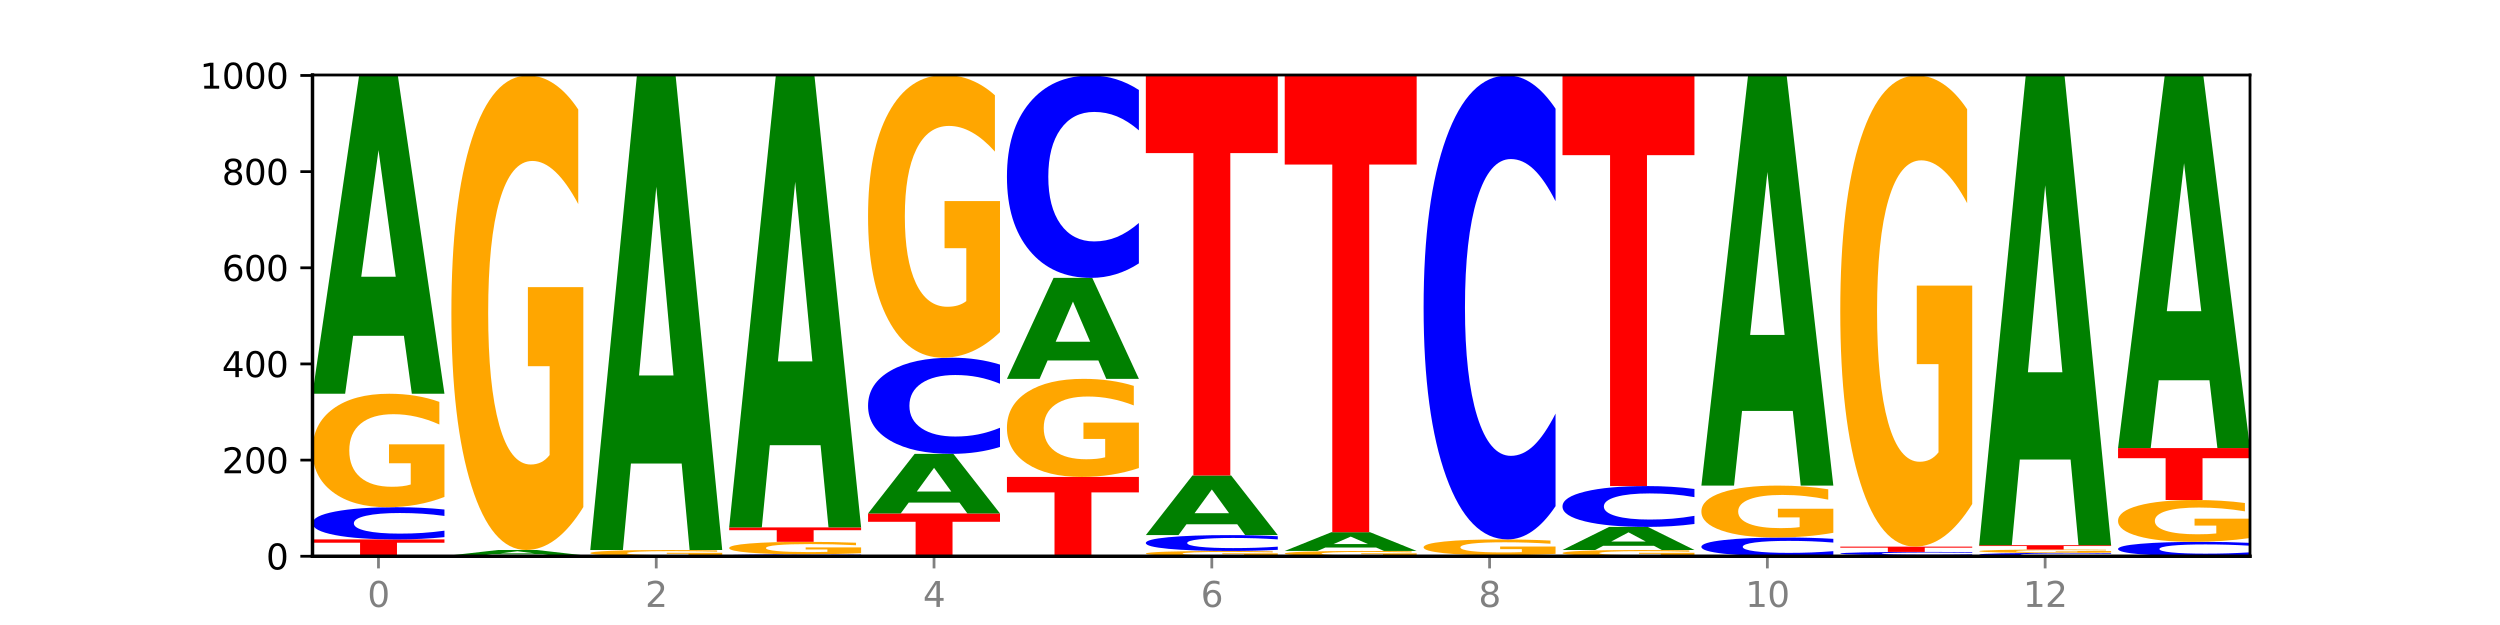 <?xml version="1.0" encoding="utf-8" standalone="no"?>
<!DOCTYPE svg PUBLIC "-//W3C//DTD SVG 1.1//EN"
  "http://www.w3.org/Graphics/SVG/1.1/DTD/svg11.dtd">
<svg xmlns:xlink="http://www.w3.org/1999/xlink" width="720pt" height="180pt" viewBox="0 0 720 180" xmlns="http://www.w3.org/2000/svg" version="1.1">
 <defs>
  <style type="text/css">*{stroke-linejoin: round; stroke-linecap: butt}</style>
 </defs>
 <g id="figure_1">
  <g id="patch_1">
   <path d="M 0 180 
L 720 180 
L 720 0 
L 0 0 
z
" style="fill: #ffffff"/>
  </g>
  <g id="axes_1">
   <g id="patch_2">
    <path d="M 90 160.2 
L 648 160.2 
L 648 21.6 
L 90 21.6 
z
" style="fill: #ffffff"/>
   </g>
   <g id="line2d_1">
    <path d="M 90 160.2 
L 648 160.2 
" clip-path="url(#p4071577d05)" style="fill: none; stroke: #000000; stroke-width: 0.5; stroke-linecap: square"/>
   </g>
   <g id="patch_3">
    <path d="M 90 155.354 
L 128 155.354 
L 128 156.299 
L 114.329 156.299 
L 114.329 160.2 
L 103.698 160.2 
L 103.698 156.299 
L 90 156.299 
L 90 155.354 
z
" clip-path="url(#p4071577d05)" style="fill: #ff0000"/>
   </g>
   <g id="patch_4">
    <path d="M 128 154.689 
Q 124.821 155.018 121.384 155.185 
Q 117.947 155.354 114.204 155.354 
Q 103.04 155.354 96.52 154.104 
Q 90 152.855 90 150.718 
Q 90 148.574 96.52 147.326 
Q 103.04 146.077 114.204 146.077 
Q 117.947 146.077 121.384 146.246 
Q 124.821 146.412 128 146.742 
L 128 148.591 
Q 124.793 148.154 121.681 147.951 
Q 118.569 147.748 115.132 147.748 
Q 108.966 147.748 105.434 148.539 
Q 101.91 149.329 101.91 150.718 
Q 101.91 152.102 105.434 152.893 
Q 108.966 153.683 115.132 153.683 
Q 118.569 153.683 121.681 153.48 
Q 124.793 153.275 128 152.838 
L 128 154.689 
z
" clip-path="url(#p4071577d05)" style="fill: #0000ff"/>
   </g>
   <g id="patch_5">
    <path d="M 128 143.12 
Q 124.168 144.599 120.046 145.341 
Q 115.924 146.077 111.529 146.077 
Q 101.599 146.077 95.8 141.676 
Q 90 137.275 90 129.749 
Q 90 122.135 95.902 117.767 
Q 101.812 113.4 112.091 113.4 
Q 116.052 113.4 119.68 113.994 
Q 123.316 114.581 126.535 115.742 
L 126.535 122.256 
Q 123.214 120.764 119.926 120.029 
Q 116.639 119.286 113.335 119.286 
Q 107.22 119.286 103.907 122 
Q 100.594 124.706 100.594 129.749 
Q 100.594 134.744 103.788 137.471 
Q 106.982 140.191 112.858 140.191 
Q 114.459 140.191 115.83 140.036 
Q 117.201 139.874 118.291 139.536 
L 118.291 133.421 
L 112.032 133.421 
L 112.032 127.973 
L 128 127.973 
L 128 143.12 
z
" clip-path="url(#p4071577d05)" style="fill: #ffa600"/>
   </g>
   <g id="patch_6">
    <path d="M 116.323 96.702 
L 101.708 96.702 
L 99.401 113.4 
L 90 113.4 
L 103.425 21.738 
L 114.575 21.738 
L 128 113.4 
L 118.607 113.4 
L 116.323 96.702 
z
M 104.039 79.69 
L 113.969 79.69 
L 109.012 43.23 
L 104.039 79.69 
z
" clip-path="url(#p4071577d05)" style="fill: #008000"/>
   </g>
   <g id="patch_7">
    <path d="M 130 159.923 
L 168 159.923 
L 168 159.977 
L 154.329 159.977 
L 154.329 160.2 
L 143.698 160.2 
L 143.698 159.977 
L 130 159.977 
L 130 159.923 
z
" clip-path="url(#p4071577d05)" style="fill: #ff0000"/>
   </g>
   <g id="patch_8">
    <path d="M 156.323 159.646 
L 141.708 159.646 
L 139.401 159.923 
L 130 159.923 
L 143.425 158.4 
L 154.575 158.4 
L 168 159.923 
L 158.607 159.923 
L 156.323 159.646 
z
M 144.039 159.363 
L 153.969 159.363 
L 149.012 158.757 
L 144.039 159.363 
z
" clip-path="url(#p4071577d05)" style="fill: #008000"/>
   </g>
   <g id="patch_9">
    <path d="M 168 146.035 
Q 164.168 152.218 160.046 155.323 
Q 155.924 158.4 151.529 158.4 
Q 141.599 158.4 135.8 139.994 
Q 130 121.588 130 90.112 
Q 130 58.268 135.902 40.003 
Q 141.812 21.738 152.091 21.738 
Q 156.052 21.738 159.68 24.223 
Q 163.316 26.679 166.535 31.534 
L 166.535 58.776 
Q 163.214 52.537 159.926 49.46 
Q 156.639 46.355 153.335 46.355 
Q 147.22 46.355 143.907 57.704 
Q 140.594 69.024 140.594 90.112 
Q 140.594 111.002 143.788 122.407 
Q 146.982 133.783 152.858 133.783 
Q 154.459 133.783 155.83 133.134 
Q 157.201 132.457 158.291 131.045 
L 158.291 105.469 
L 152.032 105.469 
L 152.032 82.687 
L 168 82.687 
L 168 146.035 
z
" clip-path="url(#p4071577d05)" style="fill: #ffa600"/>
   </g>
   <g id="patch_10">
    <path d="M 208 160.037 
Q 204.168 160.119 200.046 160.159 
Q 195.924 160.2 191.529 160.2 
Q 181.599 160.2 175.8 159.958 
Q 170 159.715 170 159.301 
Q 170 158.881 175.902 158.641 
Q 181.812 158.4 192.091 158.4 
Q 196.052 158.4 199.68 158.433 
Q 203.316 158.465 206.535 158.529 
L 206.535 158.888 
Q 203.214 158.806 199.926 158.765 
Q 196.639 158.724 193.335 158.724 
Q 187.22 158.724 183.907 158.874 
Q 180.594 159.023 180.594 159.301 
Q 180.594 159.576 183.788 159.726 
Q 186.982 159.876 192.858 159.876 
Q 194.459 159.876 195.83 159.867 
Q 197.201 159.858 198.291 159.84 
L 198.291 159.503 
L 192.032 159.503 
L 192.032 159.203 
L 208 159.203 
L 208 160.037 
z
" clip-path="url(#p4071577d05)" style="fill: #ffa600"/>
   </g>
   <g id="patch_11">
    <path d="M 196.323 133.505 
L 181.708 133.505 
L 179.401 158.4 
L 170 158.4 
L 183.425 21.738 
L 194.575 21.738 
L 208 158.4 
L 198.607 158.4 
L 196.323 133.505 
z
M 184.039 108.14 
L 193.969 108.14 
L 189.012 53.78 
L 184.039 108.14 
z
" clip-path="url(#p4071577d05)" style="fill: #008000"/>
   </g>
   <g id="patch_12">
    <path d="M 248 160.16 
Q 244.821 160.18 241.384 160.19 
Q 237.947 160.2 234.204 160.2 
Q 223.04 160.2 216.52 160.125 
Q 210 160.051 210 159.923 
Q 210 159.795 216.52 159.721 
Q 223.04 159.646 234.204 159.646 
Q 237.947 159.646 241.384 159.656 
Q 244.821 159.666 248 159.686 
L 248 159.796 
Q 244.793 159.77 241.681 159.758 
Q 238.569 159.746 235.132 159.746 
Q 228.966 159.746 225.434 159.793 
Q 221.91 159.84 221.91 159.923 
Q 221.91 160.006 225.434 160.053 
Q 228.966 160.1 235.132 160.1 
Q 238.569 160.1 241.681 160.088 
Q 244.793 160.076 248 160.05 
L 248 160.16 
z
" clip-path="url(#p4071577d05)" style="fill: #0000ff"/>
   </g>
   <g id="patch_13">
    <path d="M 248 159.32 
Q 244.168 159.483 240.046 159.565 
Q 235.924 159.646 231.529 159.646 
Q 221.599 159.646 215.8 159.161 
Q 210 158.676 210 157.847 
Q 210 157.008 215.902 156.527 
Q 221.812 156.046 232.091 156.046 
Q 236.052 156.046 239.68 156.112 
Q 243.316 156.176 246.535 156.304 
L 246.535 157.022 
Q 243.214 156.857 239.926 156.776 
Q 236.639 156.695 233.335 156.695 
Q 227.22 156.695 223.907 156.994 
Q 220.594 157.292 220.594 157.847 
Q 220.594 158.398 223.788 158.698 
Q 226.982 158.998 232.858 158.998 
Q 234.459 158.998 235.83 158.981 
Q 237.201 158.963 238.291 158.926 
L 238.291 158.252 
L 232.032 158.252 
L 232.032 157.652 
L 248 157.652 
L 248 159.32 
z
" clip-path="url(#p4071577d05)" style="fill: #ffa600"/>
   </g>
   <g id="patch_14">
    <path d="M 210 151.892 
L 248 151.892 
L 248 152.702 
L 234.329 152.702 
L 234.329 156.046 
L 223.698 156.046 
L 223.698 152.702 
L 210 152.702 
L 210 151.892 
z
" clip-path="url(#p4071577d05)" style="fill: #ff0000"/>
   </g>
   <g id="patch_15">
    <path d="M 236.323 128.208 
L 221.708 128.208 
L 219.401 151.892 
L 210 151.892 
L 223.425 21.877 
L 234.575 21.877 
L 248 151.892 
L 238.607 151.892 
L 236.323 128.208 
z
M 224.039 104.077 
L 233.969 104.077 
L 229.012 52.361 
L 224.039 104.077 
z
" clip-path="url(#p4071577d05)" style="fill: #008000"/>
   </g>
   <g id="patch_16">
    <path d="M 250 147.877 
L 288 147.877 
L 288 150.28 
L 274.329 150.28 
L 274.329 160.2 
L 263.698 160.2 
L 263.698 150.28 
L 250 150.28 
L 250 147.877 
z
" clip-path="url(#p4071577d05)" style="fill: #ff0000"/>
   </g>
   <g id="patch_17">
    <path d="M 276.323 144.749 
L 261.708 144.749 
L 259.401 147.877 
L 250 147.877 
L 263.425 130.708 
L 274.575 130.708 
L 288 147.877 
L 278.607 147.877 
L 276.323 144.749 
z
M 264.039 141.563 
L 273.969 141.563 
L 269.012 134.733 
L 264.039 141.563 
z
" clip-path="url(#p4071577d05)" style="fill: #008000"/>
   </g>
   <g id="patch_18">
    <path d="M 288 128.723 
Q 284.821 129.707 281.384 130.204 
Q 277.947 130.708 274.204 130.708 
Q 263.04 130.708 256.52 126.978 
Q 250 123.248 250 116.87 
Q 250 110.469 256.52 106.745 
Q 263.04 103.015 274.204 103.015 
Q 277.947 103.015 281.384 103.519 
Q 284.821 104.016 288 105 
L 288 110.521 
Q 284.793 109.216 281.681 108.61 
Q 278.569 108.004 275.132 108.004 
Q 268.966 108.004 265.434 110.366 
Q 261.91 112.723 261.91 116.87 
Q 261.91 121 265.434 123.363 
Q 268.966 125.72 275.132 125.72 
Q 278.569 125.72 281.681 125.113 
Q 284.793 124.501 288 123.197 
L 288 128.723 
z
" clip-path="url(#p4071577d05)" style="fill: #0000ff"/>
   </g>
   <g id="patch_19">
    <path d="M 288 95.649 
Q 284.168 99.332 280.046 101.182 
Q 275.924 103.015 271.529 103.015 
Q 261.599 103.015 255.8 92.05 
Q 250 81.085 250 62.333 
Q 250 43.362 255.902 32.481 
Q 261.812 21.6 272.091 21.6 
Q 276.052 21.6 279.68 23.08 
Q 283.316 24.543 286.535 27.436 
L 286.535 43.665 
Q 283.214 39.948 279.926 38.115 
Q 276.639 36.265 273.335 36.265 
Q 267.22 36.265 263.907 43.026 
Q 260.594 49.77 260.594 62.333 
Q 260.594 74.778 263.788 81.573 
Q 266.982 88.35 272.858 88.35 
Q 274.459 88.35 275.83 87.963 
Q 277.201 87.56 278.291 86.719 
L 278.291 71.482 
L 272.032 71.482 
L 272.032 57.91 
L 288 57.91 
L 288 95.649 
z
" clip-path="url(#p4071577d05)" style="fill: #ffa600"/>
   </g>
   <g id="patch_20">
    <path d="M 290 137.354 
L 328 137.354 
L 328 141.809 
L 314.329 141.809 
L 314.329 160.2 
L 303.698 160.2 
L 303.698 141.809 
L 290 141.809 
L 290 137.354 
z
" clip-path="url(#p4071577d05)" style="fill: #ff0000"/>
   </g>
   <g id="patch_21">
    <path d="M 328 134.798 
Q 324.168 136.076 320.046 136.718 
Q 315.924 137.354 311.529 137.354 
Q 301.599 137.354 295.8 133.55 
Q 290 129.745 290 123.24 
Q 290 116.658 295.902 112.883 
Q 301.812 109.108 312.091 109.108 
Q 316.052 109.108 319.68 109.621 
Q 323.316 110.129 326.535 111.132 
L 326.535 116.763 
Q 323.214 115.473 319.926 114.837 
Q 316.639 114.196 313.335 114.196 
Q 307.22 114.196 303.907 116.541 
Q 300.594 118.881 300.594 123.24 
Q 300.594 127.557 303.788 129.915 
Q 306.982 132.266 312.858 132.266 
Q 314.459 132.266 315.83 132.132 
Q 317.201 131.992 318.291 131.7 
L 318.291 126.414 
L 312.032 126.414 
L 312.032 121.705 
L 328 121.705 
L 328 134.798 
z
" clip-path="url(#p4071577d05)" style="fill: #ffa600"/>
   </g>
   <g id="patch_22">
    <path d="M 316.323 103.811 
L 301.708 103.811 
L 299.401 109.108 
L 290 109.108 
L 303.425 80.031 
L 314.575 80.031 
L 328 109.108 
L 318.607 109.108 
L 316.323 103.811 
z
M 304.039 98.414 
L 313.969 98.414 
L 309.012 86.848 
L 304.039 98.414 
z
" clip-path="url(#p4071577d05)" style="fill: #008000"/>
   </g>
   <g id="patch_23">
    <path d="M 328 75.852 
Q 324.821 77.924 321.384 78.971 
Q 317.947 80.031 314.204 80.031 
Q 303.04 80.031 296.52 72.18 
Q 290 64.329 290 50.903 
Q 290 37.428 296.52 29.589 
Q 303.04 21.738 314.204 21.738 
Q 317.947 21.738 321.384 22.798 
Q 324.821 23.846 328 25.917 
L 328 37.537 
Q 324.793 34.791 321.681 33.515 
Q 318.569 32.239 315.132 32.239 
Q 308.966 32.239 305.434 37.212 
Q 301.91 42.173 301.91 50.903 
Q 301.91 59.597 305.434 64.57 
Q 308.966 69.531 315.132 69.531 
Q 318.569 69.531 321.681 68.254 
Q 324.793 66.966 328 64.22 
L 328 75.852 
z
" clip-path="url(#p4071577d05)" style="fill: #0000ff"/>
   </g>
   <g id="patch_24">
    <path d="M 368 160.062 
Q 364.168 160.131 360.046 160.166 
Q 355.924 160.2 351.529 160.2 
Q 341.599 160.2 335.8 159.995 
Q 330 159.79 330 159.439 
Q 330 159.084 335.902 158.88 
Q 341.812 158.677 352.091 158.677 
Q 356.052 158.677 359.68 158.705 
Q 363.316 158.732 366.535 158.786 
L 366.535 159.09 
Q 363.214 159.02 359.926 158.986 
Q 356.639 158.951 353.335 158.951 
Q 347.22 158.951 343.907 159.078 
Q 340.594 159.204 340.594 159.439 
Q 340.594 159.672 343.788 159.799 
Q 346.982 159.926 352.858 159.926 
Q 354.459 159.926 355.83 159.918 
Q 357.201 159.911 358.291 159.895 
L 358.291 159.61 
L 352.032 159.61 
L 352.032 159.356 
L 368 159.356 
L 368 160.062 
z
" clip-path="url(#p4071577d05)" style="fill: #ffa600"/>
   </g>
   <g id="patch_25">
    <path d="M 368 158.349 
Q 364.821 158.512 361.384 158.594 
Q 357.947 158.677 354.204 158.677 
Q 343.04 158.677 336.52 158.062 
Q 330 157.446 330 156.394 
Q 330 155.338 336.52 154.723 
Q 343.04 154.108 354.204 154.108 
Q 357.947 154.108 361.384 154.191 
Q 364.821 154.273 368 154.435 
L 368 155.346 
Q 364.793 155.131 361.681 155.031 
Q 358.569 154.931 355.132 154.931 
Q 348.966 154.931 345.434 155.321 
Q 341.91 155.709 341.91 156.394 
Q 341.91 157.075 345.434 157.465 
Q 348.966 157.854 355.132 157.854 
Q 358.569 157.854 361.681 157.754 
Q 364.793 157.653 368 157.438 
L 368 158.349 
z
" clip-path="url(#p4071577d05)" style="fill: #0000ff"/>
   </g>
   <g id="patch_26">
    <path d="M 356.323 150.98 
L 341.708 150.98 
L 339.401 154.108 
L 330 154.108 
L 343.425 136.938 
L 354.575 136.938 
L 368 154.108 
L 358.607 154.108 
L 356.323 150.98 
z
M 344.039 147.793 
L 353.969 147.793 
L 349.012 140.964 
L 344.039 147.793 
z
" clip-path="url(#p4071577d05)" style="fill: #008000"/>
   </g>
   <g id="patch_27">
    <path d="M 330 21.6 
L 368 21.6 
L 368 44.094 
L 354.329 44.094 
L 354.329 136.938 
L 343.698 136.938 
L 343.698 44.094 
L 330 44.094 
L 330 21.6 
z
" clip-path="url(#p4071577d05)" style="fill: #ff0000"/>
   </g>
   <g id="patch_28">
    <path d="M 408 160.062 
Q 404.168 160.131 400.046 160.166 
Q 395.924 160.2 391.529 160.2 
Q 381.599 160.2 375.8 159.995 
Q 370 159.79 370 159.439 
Q 370 159.084 375.902 158.88 
Q 381.812 158.677 392.091 158.677 
Q 396.052 158.677 399.68 158.705 
Q 403.316 158.732 406.535 158.786 
L 406.535 159.09 
Q 403.214 159.02 399.926 158.986 
Q 396.639 158.951 393.335 158.951 
Q 387.22 158.951 383.907 159.078 
Q 380.594 159.204 380.594 159.439 
Q 380.594 159.672 383.788 159.799 
Q 386.982 159.926 392.858 159.926 
Q 394.459 159.926 395.83 159.918 
Q 397.201 159.911 398.291 159.895 
L 398.291 159.61 
L 392.032 159.61 
L 392.032 159.356 
L 408 159.356 
L 408 160.062 
z
" clip-path="url(#p4071577d05)" style="fill: #ffa600"/>
   </g>
   <g id="patch_29">
    <path d="M 396.323 157.693 
L 381.708 157.693 
L 379.401 158.677 
L 370 158.677 
L 383.425 153.277 
L 394.575 153.277 
L 408 158.677 
L 398.607 158.677 
L 396.323 157.693 
z
M 384.039 156.691 
L 393.969 156.691 
L 389.012 154.543 
L 384.039 156.691 
z
" clip-path="url(#p4071577d05)" style="fill: #008000"/>
   </g>
   <g id="patch_30">
    <path d="M 370 21.738 
L 408 21.738 
L 408 47.392 
L 394.329 47.392 
L 394.329 153.277 
L 383.698 153.277 
L 383.698 47.392 
L 370 47.392 
L 370 21.738 
z
" clip-path="url(#p4071577d05)" style="fill: #ff0000"/>
   </g>
   <g id="patch_31">
    <path d="M 436.323 160.15 
L 421.708 160.15 
L 419.401 160.2 
L 410 160.2 
L 423.425 159.923 
L 434.575 159.923 
L 448 160.2 
L 438.607 160.2 
L 436.323 160.15 
z
M 424.039 160.098 
L 433.969 160.098 
L 429.012 159.988 
L 424.039 160.098 
z
" clip-path="url(#p4071577d05)" style="fill: #008000"/>
   </g>
   <g id="patch_32">
    <path d="M 448 159.51 
Q 444.168 159.716 440.046 159.82 
Q 435.924 159.923 431.529 159.923 
Q 421.599 159.923 415.8 159.308 
Q 410 158.692 410 157.64 
Q 410 156.575 415.902 155.965 
Q 421.812 155.354 432.091 155.354 
Q 436.052 155.354 439.68 155.437 
Q 443.316 155.519 446.535 155.681 
L 446.535 156.592 
Q 443.214 156.384 439.926 156.281 
Q 436.639 156.177 433.335 156.177 
Q 427.22 156.177 423.907 156.556 
Q 420.594 156.935 420.594 157.64 
Q 420.594 158.338 423.788 158.72 
Q 426.982 159.1 432.858 159.1 
Q 434.459 159.1 435.83 159.078 
Q 437.201 159.056 438.291 159.008 
L 438.291 158.153 
L 432.032 158.153 
L 432.032 157.392 
L 448 157.392 
L 448 159.51 
z
" clip-path="url(#p4071577d05)" style="fill: #ffa600"/>
   </g>
   <g id="patch_33">
    <path d="M 448 145.776 
Q 444.821 150.524 441.384 152.925 
Q 437.947 155.354 434.204 155.354 
Q 423.04 155.354 416.52 137.358 
Q 410 119.362 410 88.588 
Q 410 57.702 416.52 39.734 
Q 423.04 21.738 434.204 21.738 
Q 437.947 21.738 441.384 24.167 
Q 444.821 26.569 448 31.316 
L 448 57.951 
Q 444.793 51.658 441.681 48.732 
Q 438.569 45.806 435.132 45.806 
Q 428.966 45.806 425.434 57.205 
Q 421.91 68.577 421.91 88.588 
Q 421.91 108.515 425.434 119.914 
Q 428.966 131.286 435.132 131.286 
Q 438.569 131.286 441.681 128.36 
Q 444.793 125.407 448 119.114 
L 448 145.776 
z
" clip-path="url(#p4071577d05)" style="fill: #0000ff"/>
   </g>
   <g id="patch_34">
    <path d="M 488 160.037 
Q 484.168 160.119 480.046 160.159 
Q 475.924 160.2 471.529 160.2 
Q 461.599 160.2 455.8 159.958 
Q 450 159.715 450 159.301 
Q 450 158.881 455.902 158.641 
Q 461.812 158.4 472.091 158.4 
Q 476.052 158.4 479.68 158.433 
Q 483.316 158.465 486.535 158.529 
L 486.535 158.888 
Q 483.214 158.806 479.926 158.765 
Q 476.639 158.724 473.335 158.724 
Q 467.22 158.724 463.907 158.874 
Q 460.594 159.023 460.594 159.301 
Q 460.594 159.576 463.788 159.726 
Q 466.982 159.876 472.858 159.876 
Q 474.459 159.876 475.83 159.867 
Q 477.201 159.858 478.291 159.84 
L 478.291 159.503 
L 472.032 159.503 
L 472.032 159.203 
L 488 159.203 
L 488 160.037 
z
" clip-path="url(#p4071577d05)" style="fill: #ffa600"/>
   </g>
   <g id="patch_35">
    <path d="M 476.323 157.189 
L 461.708 157.189 
L 459.401 158.4 
L 450 158.4 
L 463.425 151.754 
L 474.575 151.754 
L 488 158.4 
L 478.607 158.4 
L 476.323 157.189 
z
M 464.039 155.956 
L 473.969 155.956 
L 469.012 153.312 
L 464.039 155.956 
z
" clip-path="url(#p4071577d05)" style="fill: #008000"/>
   </g>
   <g id="patch_36">
    <path d="M 488 150.91 
Q 484.821 151.328 481.384 151.54 
Q 477.947 151.754 474.204 151.754 
Q 463.04 151.754 456.52 150.169 
Q 450 148.584 450 145.873 
Q 450 143.152 456.52 141.57 
Q 463.04 139.985 474.204 139.985 
Q 477.947 139.985 481.384 140.199 
Q 484.821 140.41 488 140.828 
L 488 143.174 
Q 484.793 142.62 481.681 142.362 
Q 478.569 142.105 475.132 142.105 
Q 468.966 142.105 465.434 143.109 
Q 461.91 144.11 461.91 145.873 
Q 461.91 147.628 465.434 148.632 
Q 468.966 149.634 475.132 149.634 
Q 478.569 149.634 481.681 149.376 
Q 484.793 149.116 488 148.562 
L 488 150.91 
z
" clip-path="url(#p4071577d05)" style="fill: #0000ff"/>
   </g>
   <g id="patch_37">
    <path d="M 450 21.6 
L 488 21.6 
L 488 44.688 
L 474.329 44.688 
L 474.329 139.985 
L 463.698 139.985 
L 463.698 44.688 
L 450 44.688 
L 450 21.6 
z
" clip-path="url(#p4071577d05)" style="fill: #ff0000"/>
   </g>
   <g id="patch_38">
    <path d="M 528 159.813 
Q 524.821 160.005 521.384 160.102 
Q 517.947 160.2 514.204 160.2 
Q 503.04 160.2 496.52 159.473 
Q 490 158.745 490 157.502 
Q 490 156.253 496.52 155.527 
Q 503.04 154.8 514.204 154.8 
Q 517.947 154.8 521.384 154.898 
Q 524.821 154.995 528 155.187 
L 528 156.263 
Q 524.793 156.009 521.681 155.891 
Q 518.569 155.773 515.132 155.773 
Q 508.966 155.773 505.434 156.233 
Q 501.91 156.693 501.91 157.502 
Q 501.91 158.307 505.434 158.768 
Q 508.966 159.227 515.132 159.227 
Q 518.569 159.227 521.681 159.109 
Q 524.793 158.99 528 158.735 
L 528 159.813 
z
" clip-path="url(#p4071577d05)" style="fill: #0000ff"/>
   </g>
   <g id="patch_39">
    <path d="M 528 153.447 
Q 524.168 154.124 520.046 154.463 
Q 515.924 154.8 511.529 154.8 
Q 501.599 154.8 495.8 152.786 
Q 490 150.772 490 147.328 
Q 490 143.843 495.902 141.845 
Q 501.812 139.846 512.091 139.846 
Q 516.052 139.846 519.68 140.118 
Q 523.316 140.387 526.535 140.918 
L 526.535 143.899 
Q 523.214 143.216 519.926 142.88 
Q 516.639 142.54 513.335 142.54 
Q 507.22 142.54 503.907 143.782 
Q 500.594 145.02 500.594 147.328 
Q 500.594 149.614 503.788 150.862 
Q 506.982 152.106 512.858 152.106 
Q 514.459 152.106 515.83 152.035 
Q 517.201 151.961 518.291 151.807 
L 518.291 149.008 
L 512.032 149.008 
L 512.032 146.515 
L 528 146.515 
L 528 153.447 
z
" clip-path="url(#p4071577d05)" style="fill: #ffa600"/>
   </g>
   <g id="patch_40">
    <path d="M 516.323 118.356 
L 501.708 118.356 
L 499.401 139.846 
L 490 139.846 
L 503.425 21.877 
L 514.575 21.877 
L 528 139.846 
L 518.607 139.846 
L 516.323 118.356 
z
M 504.039 96.461 
L 513.969 96.461 
L 509.012 49.536 
L 504.039 96.461 
z
" clip-path="url(#p4071577d05)" style="fill: #008000"/>
   </g>
   <g id="patch_41">
    <path d="M 556.323 160.15 
L 541.708 160.15 
L 539.401 160.2 
L 530 160.2 
L 543.425 159.923 
L 554.575 159.923 
L 568 160.2 
L 558.607 160.2 
L 556.323 160.15 
z
M 544.039 160.098 
L 553.969 160.098 
L 549.012 159.988 
L 544.039 160.098 
z
" clip-path="url(#p4071577d05)" style="fill: #008000"/>
   </g>
   <g id="patch_42">
    <path d="M 568 159.854 
Q 564.821 159.888 561.384 159.905 
Q 557.947 159.923 554.204 159.923 
Q 543.04 159.923 536.52 159.793 
Q 530 159.662 530 159.439 
Q 530 159.215 536.52 159.084 
Q 543.04 158.954 554.204 158.954 
Q 557.947 158.954 561.384 158.971 
Q 564.821 158.989 568 159.023 
L 568 159.217 
Q 564.793 159.171 561.681 159.15 
Q 558.569 159.128 555.132 159.128 
Q 548.966 159.128 545.434 159.211 
Q 541.91 159.294 541.91 159.439 
Q 541.91 159.583 545.434 159.666 
Q 548.966 159.748 555.132 159.748 
Q 558.569 159.748 561.681 159.727 
Q 564.793 159.706 568 159.66 
L 568 159.854 
z
" clip-path="url(#p4071577d05)" style="fill: #0000ff"/>
   </g>
   <g id="patch_43">
    <path d="M 530 157.431 
L 568 157.431 
L 568 157.728 
L 554.329 157.728 
L 554.329 158.954 
L 543.698 158.954 
L 543.698 157.728 
L 530 157.728 
L 530 157.431 
z
" clip-path="url(#p4071577d05)" style="fill: #ff0000"/>
   </g>
   <g id="patch_44">
    <path d="M 568 145.154 
Q 564.168 151.292 560.046 154.376 
Q 555.924 157.431 551.529 157.431 
Q 541.599 157.431 535.8 139.155 
Q 530 120.88 530 89.627 
Q 530 58.009 535.902 39.874 
Q 541.812 21.738 552.091 21.738 
Q 556.052 21.738 559.68 24.205 
Q 563.316 26.644 566.535 31.465 
L 566.535 58.514 
Q 563.214 52.319 559.926 49.264 
Q 556.639 46.18 553.335 46.18 
Q 547.22 46.18 543.907 57.448 
Q 540.594 68.688 540.594 89.627 
Q 540.594 110.369 543.788 121.693 
Q 546.982 132.989 552.858 132.989 
Q 554.459 132.989 555.83 132.344 
Q 557.201 131.671 558.291 130.27 
L 558.291 104.875 
L 552.032 104.875 
L 552.032 82.255 
L 568 82.255 
L 568 145.154 
z
" clip-path="url(#p4071577d05)" style="fill: #ffa600"/>
   </g>
   <g id="patch_45">
    <path d="M 608 160.131 
Q 604.821 160.165 601.384 160.182 
Q 597.947 160.2 594.204 160.2 
Q 583.04 160.2 576.52 160.069 
Q 570 159.939 570 159.716 
Q 570 159.492 576.52 159.361 
Q 583.04 159.231 594.204 159.231 
Q 597.947 159.231 601.384 159.248 
Q 604.821 159.266 608 159.3 
L 608 159.493 
Q 604.793 159.448 601.681 159.427 
Q 598.569 159.405 595.132 159.405 
Q 588.966 159.405 585.434 159.488 
Q 581.91 159.571 581.91 159.716 
Q 581.91 159.86 585.434 159.943 
Q 588.966 160.025 595.132 160.025 
Q 598.569 160.025 601.681 160.004 
Q 604.793 159.983 608 159.937 
L 608 160.131 
z
" clip-path="url(#p4071577d05)" style="fill: #0000ff"/>
   </g>
   <g id="patch_46">
    <path d="M 608 159.143 
Q 604.168 159.187 600.046 159.209 
Q 595.924 159.231 591.529 159.231 
Q 581.599 159.231 575.8 159.1 
Q 570 158.97 570 158.746 
Q 570 158.521 575.902 158.391 
Q 581.812 158.262 592.091 158.262 
Q 596.052 158.262 599.68 158.279 
Q 603.316 158.297 606.535 158.331 
L 606.535 158.524 
Q 603.214 158.48 599.926 158.458 
Q 596.639 158.436 593.335 158.436 
Q 587.22 158.436 583.907 158.517 
Q 580.594 158.597 580.594 158.746 
Q 580.594 158.895 583.788 158.975 
Q 586.982 159.056 592.858 159.056 
Q 594.459 159.056 595.83 159.052 
Q 597.201 159.047 598.291 159.037 
L 598.291 158.855 
L 592.032 158.855 
L 592.032 158.694 
L 608 158.694 
L 608 159.143 
z
" clip-path="url(#p4071577d05)" style="fill: #ffa600"/>
   </g>
   <g id="patch_47">
    <path d="M 570 157.015 
L 608 157.015 
L 608 157.258 
L 594.329 157.258 
L 594.329 158.262 
L 583.698 158.262 
L 583.698 157.258 
L 570 157.258 
L 570 157.015 
z
" clip-path="url(#p4071577d05)" style="fill: #ff0000"/>
   </g>
   <g id="patch_48">
    <path d="M 596.323 132.347 
L 581.708 132.347 
L 579.401 157.015 
L 570 157.015 
L 583.425 21.6 
L 594.575 21.6 
L 608 157.015 
L 598.607 157.015 
L 596.323 132.347 
z
M 584.039 107.214 
L 593.969 107.214 
L 589.012 53.35 
L 584.039 107.214 
z
" clip-path="url(#p4071577d05)" style="fill: #008000"/>
   </g>
   <g id="patch_49">
    <path d="M 648 159.902 
Q 644.821 160.05 641.384 160.124 
Q 637.947 160.2 634.204 160.2 
Q 623.04 160.2 616.52 159.641 
Q 610 159.081 610 158.124 
Q 610 157.164 616.52 156.606 
Q 623.04 156.046 634.204 156.046 
Q 637.947 156.046 641.384 156.122 
Q 644.821 156.196 648 156.344 
L 648 157.172 
Q 644.793 156.976 641.681 156.885 
Q 638.569 156.794 635.132 156.794 
Q 628.966 156.794 625.434 157.149 
Q 621.91 157.502 621.91 158.124 
Q 621.91 158.744 625.434 159.098 
Q 628.966 159.452 635.132 159.452 
Q 638.569 159.452 641.681 159.361 
Q 644.793 159.269 648 159.073 
L 648 159.902 
z
" clip-path="url(#p4071577d05)" style="fill: #0000ff"/>
   </g>
   <g id="patch_50">
    <path d="M 648 154.956 
Q 644.168 155.501 640.046 155.775 
Q 635.924 156.046 631.529 156.046 
Q 621.599 156.046 615.8 154.424 
Q 610 152.801 610 150.027 
Q 610 147.22 615.902 145.61 
Q 621.812 144 632.091 144 
Q 636.052 144 639.68 144.219 
Q 643.316 144.435 646.535 144.863 
L 646.535 147.265 
Q 643.214 146.715 639.926 146.444 
Q 636.639 146.17 633.335 146.17 
Q 627.22 146.17 623.907 147.17 
Q 620.594 148.168 620.594 150.027 
Q 620.594 151.868 623.788 152.873 
Q 626.982 153.876 632.858 153.876 
Q 634.459 153.876 635.83 153.819 
Q 637.201 153.759 638.291 153.635 
L 638.291 151.38 
L 632.032 151.38 
L 632.032 149.372 
L 648 149.372 
L 648 154.956 
z
" clip-path="url(#p4071577d05)" style="fill: #ffa600"/>
   </g>
   <g id="patch_51">
    <path d="M 610 129.046 
L 648 129.046 
L 648 131.963 
L 634.329 131.963 
L 634.329 144 
L 623.698 144 
L 623.698 131.963 
L 610 131.963 
L 610 129.046 
z
" clip-path="url(#p4071577d05)" style="fill: #ff0000"/>
   </g>
   <g id="patch_52">
    <path d="M 636.323 109.523 
L 621.708 109.523 
L 619.401 129.046 
L 610 129.046 
L 623.425 21.877 
L 634.575 21.877 
L 648 129.046 
L 638.607 129.046 
L 636.323 109.523 
z
M 624.039 89.633 
L 633.969 89.633 
L 629.012 47.004 
L 624.039 89.633 
z
" clip-path="url(#p4071577d05)" style="fill: #008000"/>
   </g>
   <g id="matplotlib.axis_1">
    <g id="xtick_1">
     <g id="line2d_2">
      <defs>
       <path id="mffabbfddd7" d="M 0 0 
L 0 3.5 
" style="stroke: #808080; stroke-width: 0.8"/>
      </defs>
      <g>
       <use xlink:href="#mffabbfddd7" x="109" y="160.2" style="fill: #808080; stroke: #808080; stroke-width: 0.8"/>
      </g>
     </g>
     <g id="text_1">
      <!-- 0 -->
      <g style="fill: #808080" transform="translate(105.819 174.798) scale(0.1 -0.1)">
       <defs>
        <path id="DejaVuSans-30" d="M 2034 4250 
Q 1547 4250 1301 3770 
Q 1056 3291 1056 2328 
Q 1056 1369 1301 889 
Q 1547 409 2034 409 
Q 2525 409 2770 889 
Q 3016 1369 3016 2328 
Q 3016 3291 2770 3770 
Q 2525 4250 2034 4250 
z
M 2034 4750 
Q 2819 4750 3233 4129 
Q 3647 3509 3647 2328 
Q 3647 1150 3233 529 
Q 2819 -91 2034 -91 
Q 1250 -91 836 529 
Q 422 1150 422 2328 
Q 422 3509 836 4129 
Q 1250 4750 2034 4750 
z
" transform="scale(0.016)"/>
       </defs>
       <use xlink:href="#DejaVuSans-30"/>
      </g>
     </g>
    </g>
    <g id="xtick_2">
     <g id="line2d_3">
      <g>
       <use xlink:href="#mffabbfddd7" x="189" y="160.2" style="fill: #808080; stroke: #808080; stroke-width: 0.8"/>
      </g>
     </g>
     <g id="text_2">
      <!-- 2 -->
      <g style="fill: #808080" transform="translate(185.819 174.798) scale(0.1 -0.1)">
       <defs>
        <path id="DejaVuSans-32" d="M 1228 531 
L 3431 531 
L 3431 0 
L 469 0 
L 469 531 
Q 828 903 1448 1529 
Q 2069 2156 2228 2338 
Q 2531 2678 2651 2914 
Q 2772 3150 2772 3378 
Q 2772 3750 2511 3984 
Q 2250 4219 1831 4219 
Q 1534 4219 1204 4116 
Q 875 4013 500 3803 
L 500 4441 
Q 881 4594 1212 4672 
Q 1544 4750 1819 4750 
Q 2544 4750 2975 4387 
Q 3406 4025 3406 3419 
Q 3406 3131 3298 2873 
Q 3191 2616 2906 2266 
Q 2828 2175 2409 1742 
Q 1991 1309 1228 531 
z
" transform="scale(0.016)"/>
       </defs>
       <use xlink:href="#DejaVuSans-32"/>
      </g>
     </g>
    </g>
    <g id="xtick_3">
     <g id="line2d_4">
      <g>
       <use xlink:href="#mffabbfddd7" x="269" y="160.2" style="fill: #808080; stroke: #808080; stroke-width: 0.8"/>
      </g>
     </g>
     <g id="text_3">
      <!-- 4 -->
      <g style="fill: #808080" transform="translate(265.819 174.798) scale(0.1 -0.1)">
       <defs>
        <path id="DejaVuSans-34" d="M 2419 4116 
L 825 1625 
L 2419 1625 
L 2419 4116 
z
M 2253 4666 
L 3047 4666 
L 3047 1625 
L 3713 1625 
L 3713 1100 
L 3047 1100 
L 3047 0 
L 2419 0 
L 2419 1100 
L 313 1100 
L 313 1709 
L 2253 4666 
z
" transform="scale(0.016)"/>
       </defs>
       <use xlink:href="#DejaVuSans-34"/>
      </g>
     </g>
    </g>
    <g id="xtick_4">
     <g id="line2d_5">
      <g>
       <use xlink:href="#mffabbfddd7" x="349" y="160.2" style="fill: #808080; stroke: #808080; stroke-width: 0.8"/>
      </g>
     </g>
     <g id="text_4">
      <!-- 6 -->
      <g style="fill: #808080" transform="translate(345.819 174.798) scale(0.1 -0.1)">
       <defs>
        <path id="DejaVuSans-36" d="M 2113 2584 
Q 1688 2584 1439 2293 
Q 1191 2003 1191 1497 
Q 1191 994 1439 701 
Q 1688 409 2113 409 
Q 2538 409 2786 701 
Q 3034 994 3034 1497 
Q 3034 2003 2786 2293 
Q 2538 2584 2113 2584 
z
M 3366 4563 
L 3366 3988 
Q 3128 4100 2886 4159 
Q 2644 4219 2406 4219 
Q 1781 4219 1451 3797 
Q 1122 3375 1075 2522 
Q 1259 2794 1537 2939 
Q 1816 3084 2150 3084 
Q 2853 3084 3261 2657 
Q 3669 2231 3669 1497 
Q 3669 778 3244 343 
Q 2819 -91 2113 -91 
Q 1303 -91 875 529 
Q 447 1150 447 2328 
Q 447 3434 972 4092 
Q 1497 4750 2381 4750 
Q 2619 4750 2861 4703 
Q 3103 4656 3366 4563 
z
" transform="scale(0.016)"/>
       </defs>
       <use xlink:href="#DejaVuSans-36"/>
      </g>
     </g>
    </g>
    <g id="xtick_5">
     <g id="line2d_6">
      <g>
       <use xlink:href="#mffabbfddd7" x="429" y="160.2" style="fill: #808080; stroke: #808080; stroke-width: 0.8"/>
      </g>
     </g>
     <g id="text_5">
      <!-- 8 -->
      <g style="fill: #808080" transform="translate(425.819 174.798) scale(0.1 -0.1)">
       <defs>
        <path id="DejaVuSans-38" d="M 2034 2216 
Q 1584 2216 1326 1975 
Q 1069 1734 1069 1313 
Q 1069 891 1326 650 
Q 1584 409 2034 409 
Q 2484 409 2743 651 
Q 3003 894 3003 1313 
Q 3003 1734 2745 1975 
Q 2488 2216 2034 2216 
z
M 1403 2484 
Q 997 2584 770 2862 
Q 544 3141 544 3541 
Q 544 4100 942 4425 
Q 1341 4750 2034 4750 
Q 2731 4750 3128 4425 
Q 3525 4100 3525 3541 
Q 3525 3141 3298 2862 
Q 3072 2584 2669 2484 
Q 3125 2378 3379 2068 
Q 3634 1759 3634 1313 
Q 3634 634 3220 271 
Q 2806 -91 2034 -91 
Q 1263 -91 848 271 
Q 434 634 434 1313 
Q 434 1759 690 2068 
Q 947 2378 1403 2484 
z
M 1172 3481 
Q 1172 3119 1398 2916 
Q 1625 2713 2034 2713 
Q 2441 2713 2670 2916 
Q 2900 3119 2900 3481 
Q 2900 3844 2670 4047 
Q 2441 4250 2034 4250 
Q 1625 4250 1398 4047 
Q 1172 3844 1172 3481 
z
" transform="scale(0.016)"/>
       </defs>
       <use xlink:href="#DejaVuSans-38"/>
      </g>
     </g>
    </g>
    <g id="xtick_6">
     <g id="line2d_7">
      <g>
       <use xlink:href="#mffabbfddd7" x="509" y="160.2" style="fill: #808080; stroke: #808080; stroke-width: 0.8"/>
      </g>
     </g>
     <g id="text_6">
      <!-- 10 -->
      <g style="fill: #808080" transform="translate(502.637 174.798) scale(0.1 -0.1)">
       <defs>
        <path id="DejaVuSans-31" d="M 794 531 
L 1825 531 
L 1825 4091 
L 703 3866 
L 703 4441 
L 1819 4666 
L 2450 4666 
L 2450 531 
L 3481 531 
L 3481 0 
L 794 0 
L 794 531 
z
" transform="scale(0.016)"/>
       </defs>
       <use xlink:href="#DejaVuSans-31"/>
       <use xlink:href="#DejaVuSans-30" x="63.623"/>
      </g>
     </g>
    </g>
    <g id="xtick_7">
     <g id="line2d_8">
      <g>
       <use xlink:href="#mffabbfddd7" x="589" y="160.2" style="fill: #808080; stroke: #808080; stroke-width: 0.8"/>
      </g>
     </g>
     <g id="text_7">
      <!-- 12 -->
      <g style="fill: #808080" transform="translate(582.638 174.798) scale(0.1 -0.1)">
       <use xlink:href="#DejaVuSans-31"/>
       <use xlink:href="#DejaVuSans-32" x="63.623"/>
      </g>
     </g>
    </g>
   </g>
   <g id="matplotlib.axis_2">
    <g id="ytick_1">
     <g id="line2d_9">
      <defs>
       <path id="mebfd051e28" d="M 0 0 
L -3.5 0 
" style="stroke: #000000; stroke-width: 0.8"/>
      </defs>
      <g>
       <use xlink:href="#mebfd051e28" x="90" y="160.2" style="stroke: #000000; stroke-width: 0.8"/>
      </g>
     </g>
     <g id="text_8">
      <!-- 0 -->
      <g transform="translate(76.638 163.999) scale(0.1 -0.1)">
       <use xlink:href="#DejaVuSans-30"/>
      </g>
     </g>
    </g>
    <g id="ytick_2">
     <g id="line2d_10">
      <g>
       <use xlink:href="#mebfd051e28" x="90" y="132.508" style="stroke: #000000; stroke-width: 0.8"/>
      </g>
     </g>
     <g id="text_9">
      <!-- 200 -->
      <g transform="translate(63.913 136.307) scale(0.1 -0.1)">
       <use xlink:href="#DejaVuSans-32"/>
       <use xlink:href="#DejaVuSans-30" x="63.623"/>
       <use xlink:href="#DejaVuSans-30" x="127.246"/>
      </g>
     </g>
    </g>
    <g id="ytick_3">
     <g id="line2d_11">
      <g>
       <use xlink:href="#mebfd051e28" x="90" y="104.815" style="stroke: #000000; stroke-width: 0.8"/>
      </g>
     </g>
     <g id="text_10">
      <!-- 400 -->
      <g transform="translate(63.913 108.615) scale(0.1 -0.1)">
       <use xlink:href="#DejaVuSans-34"/>
       <use xlink:href="#DejaVuSans-30" x="63.623"/>
       <use xlink:href="#DejaVuSans-30" x="127.246"/>
      </g>
     </g>
    </g>
    <g id="ytick_4">
     <g id="line2d_12">
      <g>
       <use xlink:href="#mebfd051e28" x="90" y="77.123" style="stroke: #000000; stroke-width: 0.8"/>
      </g>
     </g>
     <g id="text_11">
      <!-- 600 -->
      <g transform="translate(63.913 80.922) scale(0.1 -0.1)">
       <use xlink:href="#DejaVuSans-36"/>
       <use xlink:href="#DejaVuSans-30" x="63.623"/>
       <use xlink:href="#DejaVuSans-30" x="127.246"/>
      </g>
     </g>
    </g>
    <g id="ytick_5">
     <g id="line2d_13">
      <g>
       <use xlink:href="#mebfd051e28" x="90" y="49.431" style="stroke: #000000; stroke-width: 0.8"/>
      </g>
     </g>
     <g id="text_12">
      <!-- 800 -->
      <g transform="translate(63.913 53.23) scale(0.1 -0.1)">
       <use xlink:href="#DejaVuSans-38"/>
       <use xlink:href="#DejaVuSans-30" x="63.623"/>
       <use xlink:href="#DejaVuSans-30" x="127.246"/>
      </g>
     </g>
    </g>
    <g id="ytick_6">
     <g id="line2d_14">
      <g>
       <use xlink:href="#mebfd051e28" x="90" y="21.738" style="stroke: #000000; stroke-width: 0.8"/>
      </g>
     </g>
     <g id="text_13">
      <!-- 1000 -->
      <g transform="translate(57.55 25.538) scale(0.1 -0.1)">
       <use xlink:href="#DejaVuSans-31"/>
       <use xlink:href="#DejaVuSans-30" x="63.623"/>
       <use xlink:href="#DejaVuSans-30" x="127.246"/>
       <use xlink:href="#DejaVuSans-30" x="190.869"/>
      </g>
     </g>
    </g>
   </g>
   <g id="patch_53">
    <path d="M 90 160.2 
L 90 21.6 
" style="fill: none; stroke: #000000; stroke-linejoin: miter; stroke-linecap: square"/>
   </g>
   <g id="patch_54">
    <path d="M 648 160.2 
L 648 21.6 
" style="fill: none; stroke: #000000; stroke-width: 0.8; stroke-linejoin: miter; stroke-linecap: square"/>
   </g>
   <g id="patch_55">
    <path d="M 90 160.2 
L 648 160.2 
" style="fill: none; stroke: #000000; stroke-linejoin: miter; stroke-linecap: square"/>
   </g>
   <g id="patch_56">
    <path d="M 90 21.6 
L 648 21.6 
" style="fill: none; stroke: #000000; stroke-width: 0.8; stroke-linejoin: miter; stroke-linecap: square"/>
   </g>
  </g>
 </g>
 <defs>
  <clipPath id="p4071577d05">
   <rect x="90" y="21.6" width="558" height="138.6"/>
  </clipPath>
 </defs>
</svg>
